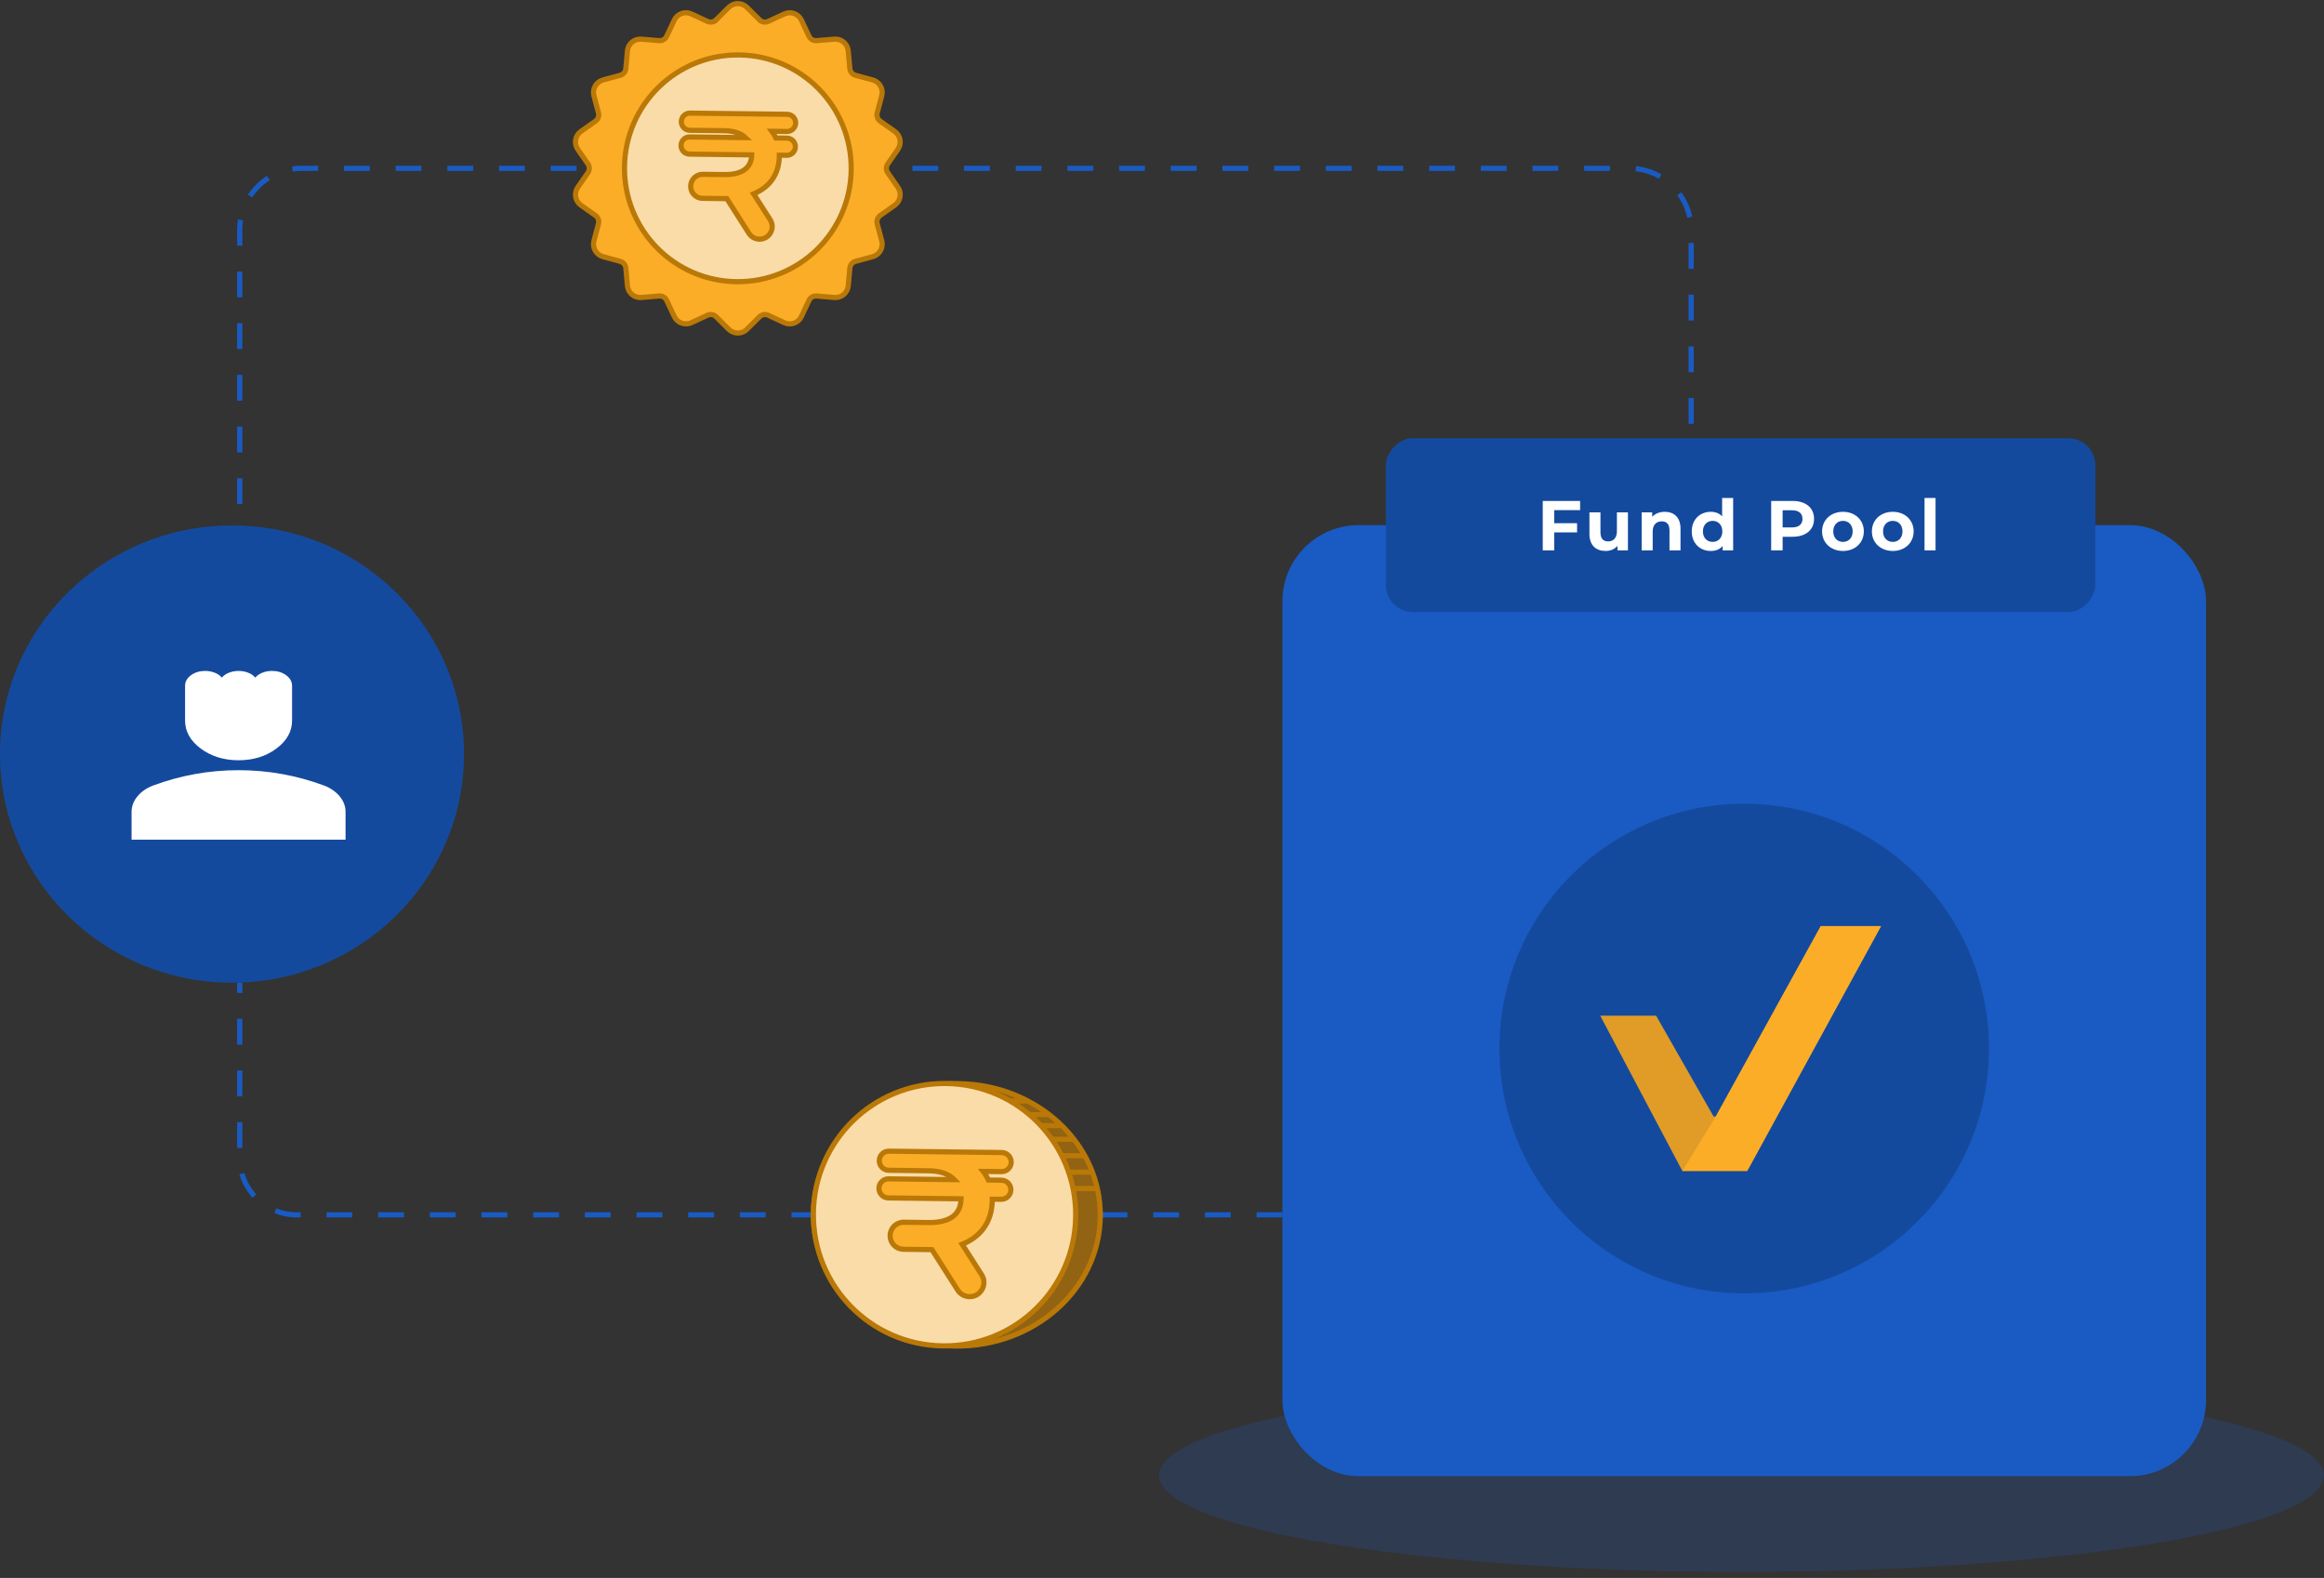 <svg width="358" height="243" viewBox="0 0 358 243" fill="none" xmlns="http://www.w3.org/2000/svg">
<rect x="0" y="0" width="358" height="243" fill="#333333" stroke="none"/>
<rect x="198.389" y="81.71" width="140.598" height="144.783" rx="10.88" fill="#195BC3" stroke="#195BC3" stroke-width="1.674"/>
<ellipse opacity="0.2" cx="268.269" cy="227.218" rx="89.731" ry="14.861" fill="#195BC3"/>
<circle cx="268.687" cy="161.476" r="37.708" fill="#144A9E"/>
<path d="M255.113 156.413L263.972 171.938H264.312L280.48 142.622H289.759L269.144 180.33H259.158L246.505 156.413H255.113Z" fill="#E09C26"/>
<path d="M264.312 171.938L280.48 142.622H289.759L269.144 180.33H259.158L264.312 171.938Z" fill="#FBAD27"/>
<rect width="109.303" height="26.781" rx="4.184" transform="matrix(1 0 0 -1 213.481 94.263)" fill="#144A9E"/>
<path d="M243.408 78.558H239.415V80.571H242.94V81.985H239.415V84.76H237.653V77.144H243.408V78.558ZM249.076 78.906H250.773V84.76H249.163V84.063C248.717 84.575 248.064 84.847 247.346 84.847C245.878 84.847 244.844 84.02 244.844 82.214V78.906H246.541V81.963C246.541 82.943 246.976 83.378 247.727 83.378C248.51 83.378 249.076 82.877 249.076 81.8V78.906ZM256.447 78.819C257.829 78.819 258.873 79.624 258.873 81.409V84.76H257.176V81.67C257.176 80.723 256.741 80.288 255.99 80.288C255.174 80.288 254.587 80.788 254.587 81.865V84.76H252.89V78.906H254.511V79.592C254.968 79.091 255.653 78.819 256.447 78.819ZM265.284 76.687H266.982V84.76H265.361V84.085C264.936 84.596 264.316 84.847 263.533 84.847C261.879 84.847 260.606 83.672 260.606 81.833C260.606 79.994 261.879 78.819 263.533 78.819C264.251 78.819 264.86 79.048 265.284 79.526V76.687ZM263.827 83.454C264.664 83.454 265.317 82.845 265.317 81.833C265.317 80.821 264.664 80.212 263.827 80.212C262.978 80.212 262.325 80.821 262.325 81.833C262.325 82.845 262.978 83.454 263.827 83.454ZM276.138 77.144C278.172 77.144 279.445 78.199 279.445 79.907C279.445 81.604 278.172 82.66 276.138 82.66H274.604V84.76H272.841V77.144H276.138ZM276.04 81.224C277.117 81.224 277.661 80.734 277.661 79.907C277.661 79.07 277.117 78.58 276.04 78.58H274.604V81.224H276.04ZM283.902 84.847C282.042 84.847 280.682 83.595 280.682 81.833C280.682 80.07 282.042 78.819 283.902 78.819C285.763 78.819 287.112 80.07 287.112 81.833C287.112 83.595 285.763 84.847 283.902 84.847ZM283.902 83.454C284.751 83.454 285.393 82.845 285.393 81.833C285.393 80.821 284.751 80.212 283.902 80.212C283.054 80.212 282.401 80.821 282.401 81.833C282.401 82.845 283.054 83.454 283.902 83.454ZM291.575 84.847C289.715 84.847 288.355 83.595 288.355 81.833C288.355 80.07 289.715 78.819 291.575 78.819C293.436 78.819 294.785 80.07 294.785 81.833C294.785 83.595 293.436 84.847 291.575 84.847ZM291.575 83.454C292.424 83.454 293.066 82.845 293.066 81.833C293.066 80.821 292.424 80.212 291.575 80.212C290.727 80.212 290.074 80.821 290.074 81.833C290.074 82.845 290.727 83.454 291.575 83.454ZM296.463 84.76V76.687H298.161V84.76H296.463Z" fill="white"/>
<ellipse cx="35.739" cy="116.124" rx="35.739" ry="35.206" fill="#144A9E"/>
<path d="M36.75 117.079C39.017 117.079 40.956 116.48 42.57 115.283C44.184 114.085 44.991 112.646 44.991 110.965V105.615C44.991 104.978 44.691 104.437 44.09 103.991C43.489 103.545 42.759 103.322 41.901 103.322C41.386 103.322 40.896 103.411 40.433 103.59C39.969 103.768 39.6 104.023 39.326 104.354C39.051 104.023 38.682 103.768 38.218 103.59C37.755 103.411 37.266 103.322 36.75 103.322C36.235 103.322 35.746 103.411 35.283 103.59C34.819 103.768 34.45 104.023 34.175 104.354C33.901 104.023 33.532 103.768 33.068 103.59C32.604 103.411 32.115 103.322 31.6 103.322C30.742 103.322 30.012 103.545 29.411 103.991C28.81 104.437 28.51 104.978 28.51 105.615V110.965C28.51 112.646 29.317 114.085 30.931 115.283C32.544 116.48 34.484 117.079 36.75 117.079ZM53.231 129.307V125.027C53.231 124.161 52.931 123.365 52.33 122.639C51.729 121.913 50.931 121.359 49.935 120.977C47.806 120.187 45.643 119.595 43.446 119.2C41.248 118.805 39.017 118.607 36.75 118.607C34.484 118.607 32.252 118.805 30.055 119.2C27.858 119.595 25.694 120.187 23.566 120.977C22.57 121.359 21.772 121.913 21.171 122.639C20.57 123.365 20.269 124.161 20.269 125.027V129.307H53.231Z" fill="white"/>
<path d="M197.552 187.084L45.677 187.084C40.845 187.084 36.928 183.167 36.928 178.335V151.33" stroke="#195BC3" stroke-width="0.795" stroke-dasharray="3.98 3.98"/>
<path d="M260.513 65.274V35.465C260.513 30.194 256.239 25.921 250.968 25.921L46.473 25.921C41.201 25.921 36.928 30.194 36.928 35.465V80.918" stroke="#195BC3" stroke-width="0.795" stroke-dasharray="3.98 3.98"/>
<path d="M147.151 207.288C159.32 207.434 169.357 198.542 169.492 187.35C169.627 176.158 159.806 167.027 147.637 166.88C135.468 166.734 125.431 175.627 125.296 186.818C125.162 198.01 134.982 207.142 147.151 207.288Z" fill="#BA7807" fill-opacity="0.7" stroke="#BA7807" stroke-width="0.795"/>
<circle cx="145.5" cy="187.061" r="20.205" transform="rotate(0.689 145.5 187.061)" fill="#FADCA9" stroke="#BA7807" stroke-width="0.795"/>
<path d="M142.878 180.293L142.878 180.293L142.883 180.293C144.847 180.292 146.196 180.818 147.013 181.663L136.884 181.541C136.072 181.531 135.406 182.182 135.396 182.994C135.386 183.806 136.037 184.472 136.849 184.482L148.039 184.617L148.039 184.648C148.026 185.722 147.665 186.616 146.906 187.244C146.137 187.88 144.904 188.291 143.058 188.268L139.226 188.222C138.075 188.208 137.131 189.13 137.117 190.281C137.104 191.432 138.025 192.376 139.176 192.39L143.559 192.442L147.527 198.672C147.924 199.296 148.609 199.677 149.348 199.686C151.091 199.707 152.159 197.784 151.221 196.315L148.219 191.62C149.573 191.076 150.678 190.273 151.469 189.221C152.352 188.048 152.827 186.589 152.848 184.89L152.848 184.88C152.849 184.812 152.849 184.744 152.849 184.675L154.231 184.691C155.043 184.701 155.709 184.05 155.719 183.238C155.729 182.426 155.078 181.76 154.266 181.75L152.256 181.726C152.044 181.254 151.785 180.81 151.461 180.396L154.282 180.43C155.094 180.44 155.76 179.789 155.77 178.977C155.78 178.165 155.129 177.499 154.317 177.489L136.936 177.28C136.123 177.27 135.457 177.921 135.447 178.733C135.438 179.545 136.088 180.211 136.9 180.221L142.878 180.293Z" fill="#FBAD27" stroke="#BA7807" stroke-width="0.795"/>
<path d="M160.241 173.34H163.402" stroke="#BA7807" stroke-width="0.795"/>
<path d="M162.138 175.448H165.3" stroke="#BA7807" stroke-width="0.795"/>
<path d="M163.404 177.977H167.198" stroke="#BA7807" stroke-width="0.795"/>
<path d="M164.669 180.506H168.463" stroke="#BA7807" stroke-width="0.795"/>
<path d="M165.511 183.036H169.305" stroke="#BA7807" stroke-width="0.795"/>
<path d="M158.767 171.654H161.717" stroke="#BA7807" stroke-width="0.795"/>
<path d="M155.815 169.546H158.345" stroke="#BA7807" stroke-width="0.795"/>
<path d="M117 3.057L116.719 3.339L117 3.057L115.062 1.131C114.286 0.36 113.034 0.36 112.258 1.131L110.321 3.057L110.601 3.339L110.321 3.057C109.967 3.409 109.431 3.503 108.979 3.294L106.499 2.147C105.507 1.688 104.33 2.116 103.864 3.106L102.702 5.578C102.49 6.03 102.019 6.302 101.522 6.26L98.8 6.03C97.71 5.938 96.751 6.743 96.652 7.832L96.406 10.553C96.361 11.05 96.011 11.466 95.53 11.597L92.893 12.312C91.837 12.598 91.211 13.683 91.491 14.74L92.19 17.381C92.318 17.863 92.132 18.374 91.724 18.662L89.491 20.236C88.597 20.866 88.379 22.099 89.004 22.997L90.564 25.239C90.849 25.649 90.849 26.192 90.564 26.602L89.004 28.845C88.379 29.742 88.597 30.976 89.491 31.606L91.724 33.18C92.132 33.467 92.318 33.978 92.19 34.46L91.491 37.102C91.211 38.159 91.837 39.243 92.893 39.529L95.53 40.245C96.011 40.375 96.361 40.792 96.406 41.288L96.652 44.01C96.751 45.099 97.71 45.904 98.8 45.812L101.522 45.582C102.019 45.54 102.49 45.812 102.702 46.263L103.864 48.736C104.33 49.725 105.507 50.154 106.499 49.695L108.979 48.547C109.431 48.338 109.967 48.432 110.321 48.784L112.258 50.71C113.034 51.481 114.286 51.481 115.062 50.71L117 48.784C117.354 48.432 117.889 48.338 118.342 48.547L120.821 49.695C121.814 50.154 122.991 49.725 123.456 48.736L124.618 46.263C124.83 45.812 125.301 45.54 125.798 45.582L128.521 45.812C129.61 45.904 130.57 45.099 130.668 44.01L130.915 41.288C130.96 40.792 131.309 40.375 131.791 40.245L134.428 39.529C135.483 39.243 136.109 38.159 135.829 37.102L135.13 34.46C135.003 33.978 135.189 33.467 135.596 33.18L137.83 31.606C138.724 30.976 138.941 29.742 138.317 28.845L136.756 26.602C136.471 26.192 136.471 25.649 136.756 25.239L138.317 22.997C138.941 22.099 138.724 20.866 137.83 20.236L135.596 18.662C135.189 18.374 135.003 17.863 135.13 17.381L135.829 14.74C136.109 13.683 135.483 12.598 134.428 12.312L131.791 11.597C131.309 11.466 130.96 11.05 130.915 10.553L130.668 7.832C130.57 6.743 129.61 5.938 128.521 6.03L125.798 6.26C125.301 6.302 124.83 6.03 124.618 5.578L123.456 3.106C122.991 2.116 121.814 1.688 120.821 2.147L118.342 3.294C117.889 3.503 117.354 3.409 117 3.057Z" fill="#FBAD27" stroke="#BA7807" stroke-width="0.795"/>
<circle cx="113.661" cy="25.921" r="17.46" transform="rotate(0.689 113.661 25.921)" fill="#FADCA9" stroke="#BA7807" stroke-width="0.795"/>
<path d="M111.409 20.126L111.409 20.126L111.414 20.126C113.02 20.125 114.137 20.535 114.836 21.194L106.248 21.091C105.518 21.082 104.919 21.667 104.91 22.397C104.901 23.127 105.486 23.726 106.216 23.734L115.8 23.85C115.783 24.749 115.477 25.492 114.844 26.016C114.196 26.553 113.148 26.905 111.566 26.886L108.265 26.846C107.243 26.834 106.405 27.652 106.393 28.674C106.38 29.695 107.199 30.534 108.22 30.546L111.966 30.591L115.368 35.932C115.72 36.485 116.327 36.823 116.983 36.831C118.528 36.85 119.475 35.145 118.643 33.843L116.093 29.854C117.239 29.383 118.177 28.694 118.854 27.794C119.622 26.773 120.035 25.505 120.053 24.031L120.053 24.022C120.053 23.982 120.054 23.942 120.054 23.901L121.188 23.915C121.918 23.923 122.517 23.338 122.526 22.608C122.535 21.878 121.95 21.279 121.22 21.271L119.524 21.25C119.357 20.886 119.158 20.541 118.915 20.216L121.232 20.244C121.962 20.253 122.561 19.668 122.57 18.938C122.579 18.208 121.994 17.609 121.264 17.6L106.292 17.42C105.562 17.411 104.963 17.996 104.954 18.726C104.945 19.456 105.53 20.055 106.26 20.064L111.409 20.126Z" fill="#FBAD27" stroke="#BA7807" stroke-width="0.795"/>
</svg>

